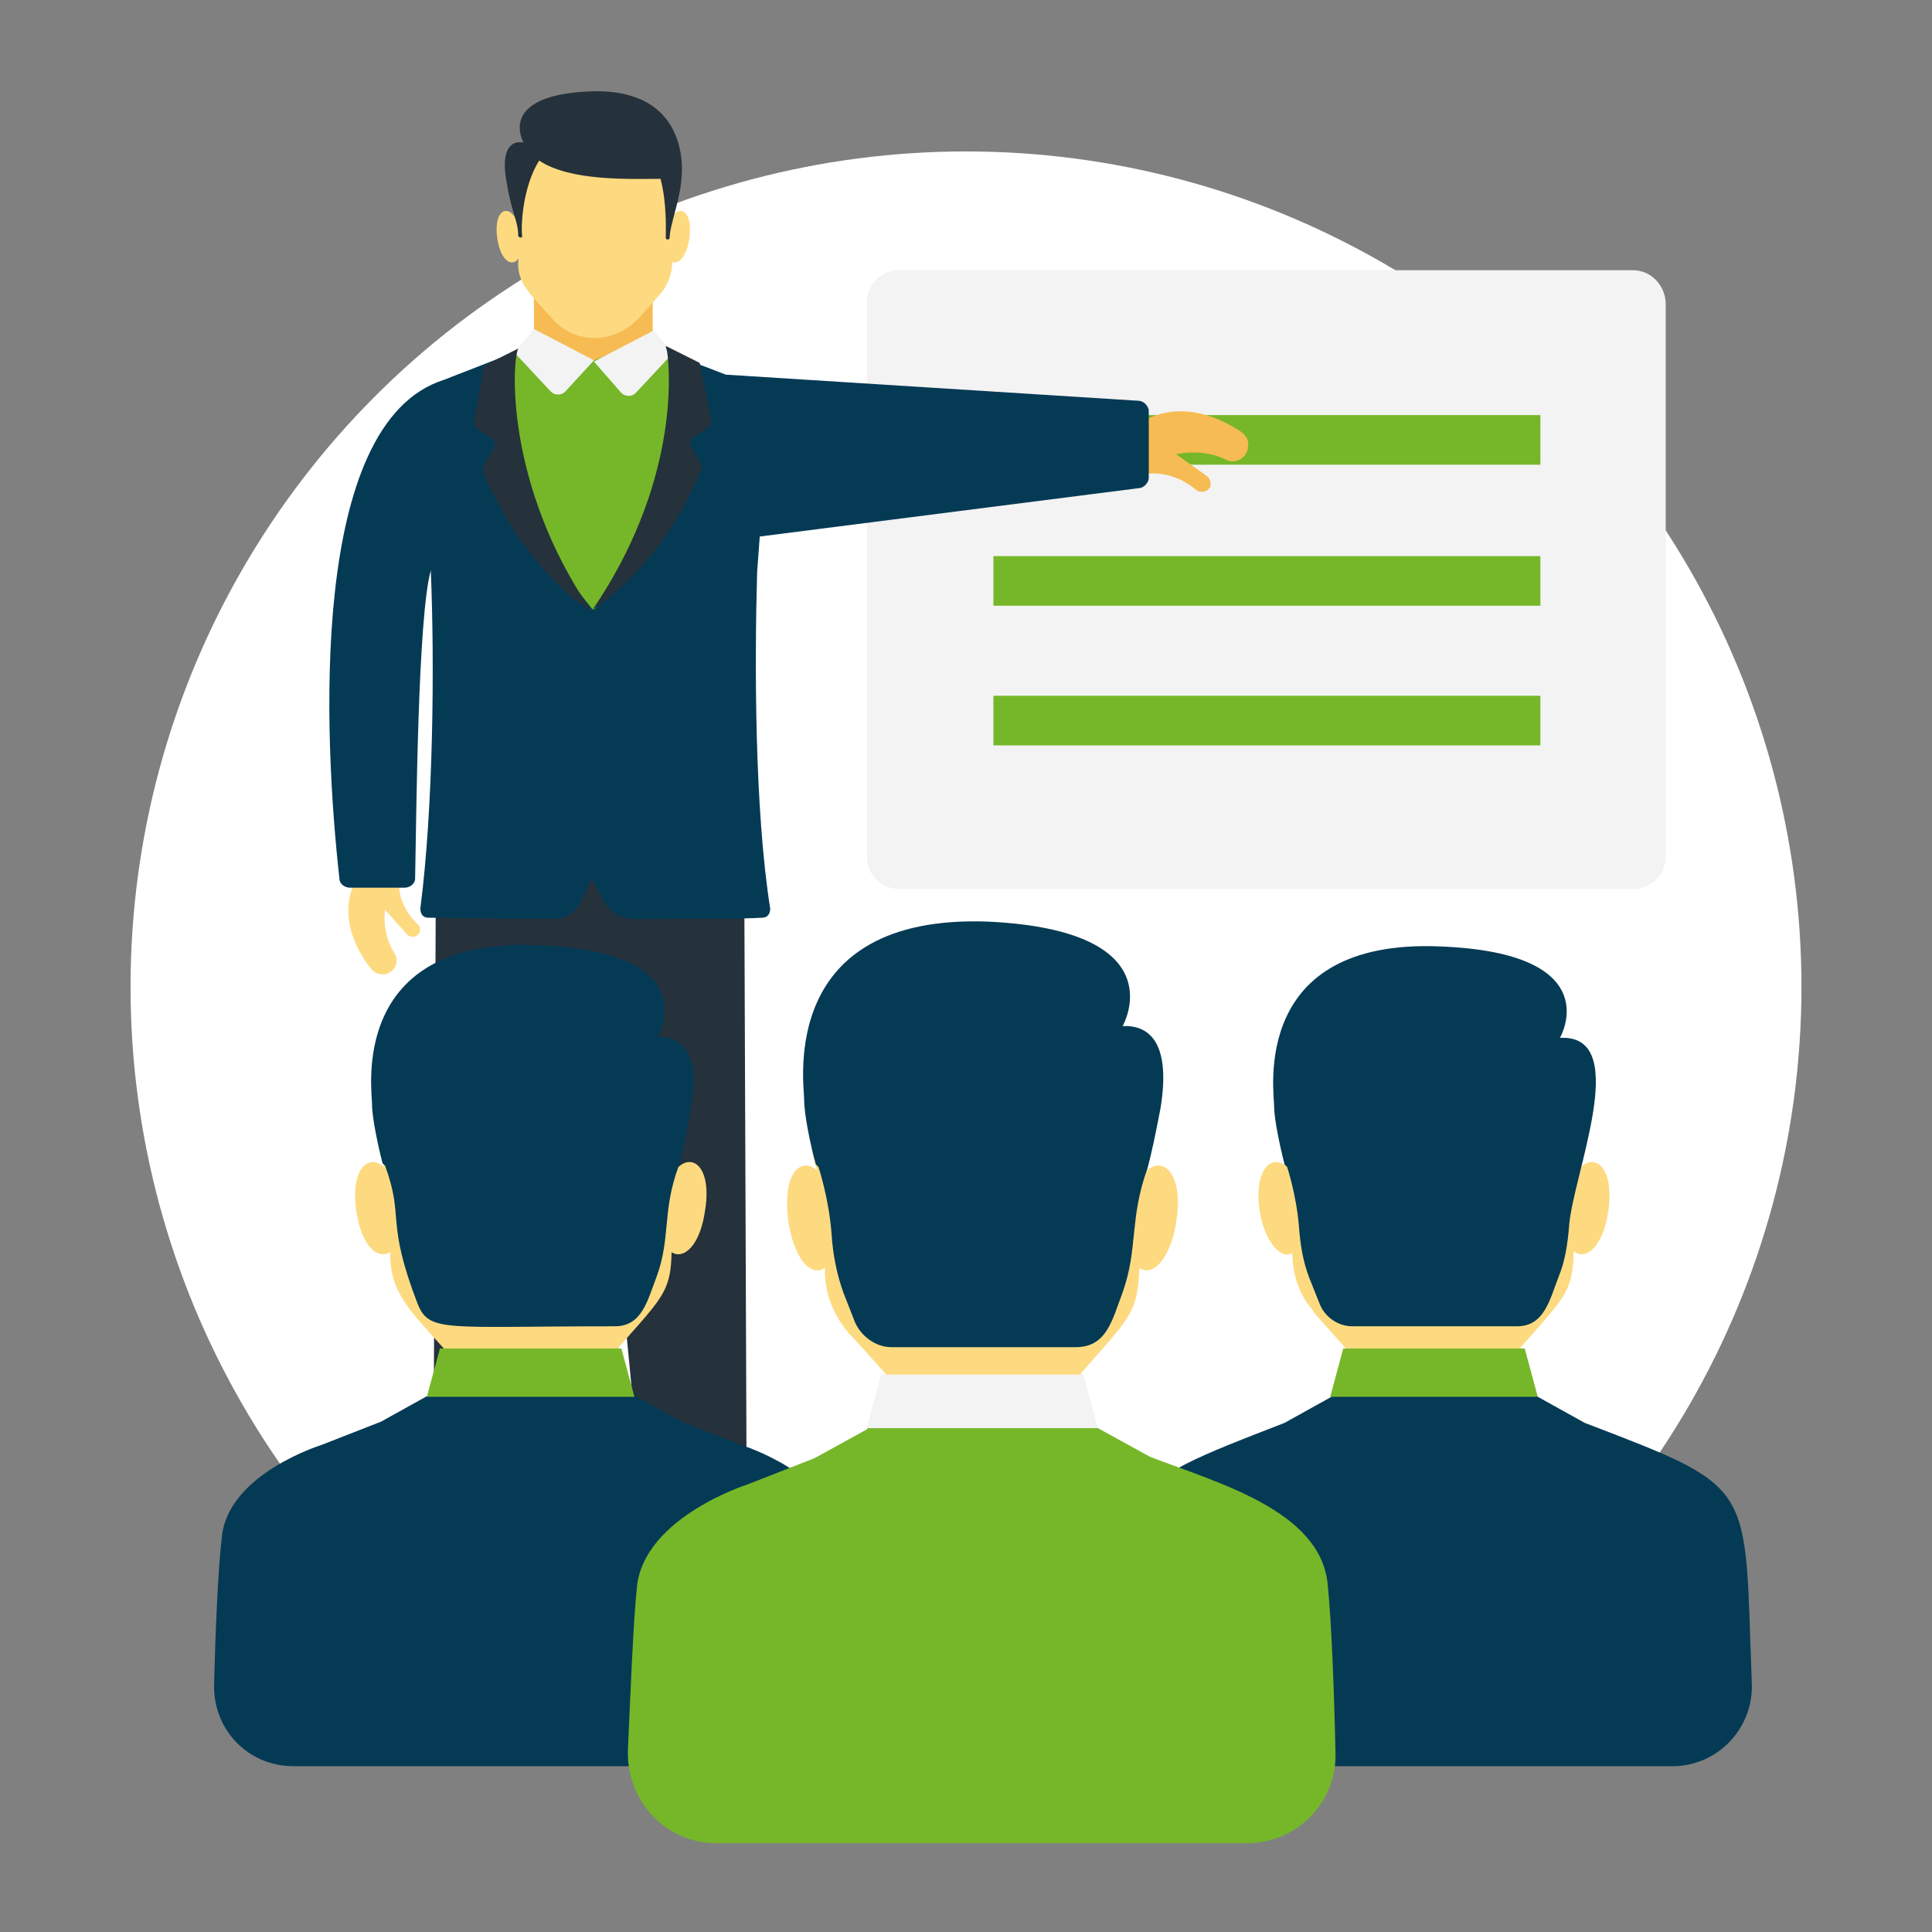 <svg xmlns="http://www.w3.org/2000/svg" xmlns:xlink="http://www.w3.org/1999/xlink" xmlns:svgjs="http://svgjs.com/svgjs" width="512" height="512" x="0" y="0" viewBox="0 0 148 148" style="enable-background:new 0 0 512 512" xml:space="preserve" class=""><rect x="0" y="0" width="148" height="148" fill="#808080" stroke="none"/><g><circle cx="74" cy="75.6" r="64" fill="#ffffff" data-original="#7dcedc" class=""></circle><path fill="#f3f3f3" d="M125.1 20.7H68.9c-1.4 0-2.5 1.1-2.5 2.5v42.4c0 1.4 1.1 2.5 2.5 2.5h56.2c1.4 0 2.5-1.1 2.5-2.5V23.3c0-1.4-1.1-2.6-2.5-2.6z" data-original="#f3f3f3" class=""></path><g fill="#dad9d8"><path d="M76.1 31.8H118v3.8H76.1zM76.1 42.6H118v3.8H76.1zM76.1 53.3H118v3.8H76.1z" fill="#76b729" data-original="#dad9d8" class=""></path></g><path fill="#f6bb53" d="m87.5 32.3-.2 4.1s2.1-.7 4.3 1.1c.3.3.9.2 1.1-.2.1-.3 0-.6-.2-.8l-2.4-1.7s1.9-.5 3.8.4c.7.4 1.6-.1 1.7-.9.1-.5-.1-.9-.5-1.2-1.3-.9-4.5-2.6-7.6-.8z" data-original="#f6bb53"></path><path fill="#fdda7f" d="m27.1 67.7 3.5-.5s-.4 1.9 1.4 3.6c.3.3.2.7-.1.9-.2.1-.5.1-.7-.1l-1.7-1.9s-.3 1.7.7 3.3c.4.6.1 1.4-.6 1.6-.4.1-.8 0-1.1-.3-.9-1.1-2.6-3.7-1.4-6.6z" data-original="#fdda7f" class=""></path><path fill="#25313b" d="m33.4 63.7 11.8.6 11.8-.6.2 52c0 .5-.4.9-.9.9h-6.1c-.5 0-.8-.3-.9-.8l-4.1-42.6-4.1 42.6c0 .5-.4.8-.9.8h-6.1c-.5 0-.9-.4-.9-.9z" data-original="#25313b" class=""></path><g fill="#474f59"><path d="m87.2 30.7-31.6-2-6.5-2.5-3.6 1.6h-.1V44l-.3-16.3-3.4-1.6-7.7 3c-10.4 3.3-9.2 27.4-8 38.2 0 .4.4.7.8.7H31c.4 0 .8-.3.8-.7.1-4.8.2-20 1.2-23.6.3 7.1.2 18.2-.8 25.9 0 .4.2.7.6.7 1.5 0 5.4.1 9.6.1 1 0 1.8-.6 2.2-1.5l.7-1.6.9 1.6c.4.9 1.3 1.5 2.3 1.5 4.4 0 8.3 0 9.9-.1.4 0 .6-.3.6-.7-1.2-7.6-1.2-18.8-1-25.8l.2-2.7 29-3.7c.4 0 .8-.4.8-.8v-5.1c0-.4-.4-.8-.8-.8zM33.5 117.4c.5-1.6 2-4.1 3.8-4.1s3.3 2.5 3.8 4.1c.2.5-.2 1.1-.8 1.1h-5.9c-.7-.1-1.1-.6-.9-1.1zM49.7 117.4c.5-1.6 2-4.1 3.8-4.1s3.3 2.5 3.8 4.1c.2.5-.2 1.1-.8 1.1h-5.9c-.7-.1-1.1-.6-.9-1.1z" fill="#053a55" data-original="#474f59" class=""></path></g><path fill="#f6bb53" d="M40.9 20.7H50v9.5h-9.1z" data-original="#f6bb53"></path><path fill="#76b729" d="m41.7 26.2 3.8 1.4 3.8-1.4 1.9.7 1.1.4v10.3c-.3.5-.7 1.1-1.2 1.6-.7.8-1.5 1.6-1.3 2.6-2.5 3.3-4.3 4.9-4.3 4.9-.4-.4-5.4-7.3-6.5-9.3l-.3-10.1c1.3-.5.7-.2 3-1.1z" data-original="#dad9d8" class=""></path><path fill="#76b729" d="m43.2 29.5 1.1-1.9h2.2l1.2 1.9-1.3 1.9 1 12.9-2 2.4-1.9-2.4 1-12.8z" data-original="#f37c5a" class=""></path><g fill="#f3f3f3"><path d="m40.9 25.2 4.6 2.4-2.2 2.4c-.3.3-.8.3-1.1 0l-2.8-3zM51.5 27.1l-2.8 3c-.3.3-.8.3-1.1 0l-2.1-2.4 4.6-2.4z" fill="#f3f3f3" data-original="#f3f3f3" class=""></path></g><path fill="#25313b" d="M45.4 46.7s5.2-3.1 8.3-10.7c.1-.2.1-.4-.1-.6l-.6-1.1c-.2-.3-.1-.7.2-.9l1-.6c.2-.1.3-.4.3-.6l-.9-4.4-2.6-1.3s0 .1.1.4c.3 2 .7 10.4-5.7 19.8zM36.3 32.3c0 .2.1.5.3.6l1 .6c.3.2.4.6.2.9l-.7 1.1c-.1.2-.1.4-.1.6 2.2 5.4 5.9 9.3 8.3 10.7-6.6-9.6-6.1-19.1-5.6-20.1L37.1 28z" data-original="#25313b" class=""></path><g fill="#fdda7f"><path d="M39.9 18c.4 2.6-1.4 2.9-1.8.3-.4-2.7 1.4-2.9 1.8-.3zM51 18c-.4 2.6 1.4 2.9 1.8.3.4-2.7-1.4-2.9-1.8-.3z" fill="#fdda7f" data-original="#fdda7f" class=""></path><path d="M45.5 9.7c3.2 0 5.8 2.6 5.9 5.8l.1 4.5c0 .9-.3 1.8-.9 2.5L49 24.3c-2 2.2-5.1 2-6.7.1-1.7-1.9-2.7-2.7-2.6-4.4l.1-4.5c-.1-3.3 2.5-5.8 5.7-5.8z" fill="#fdda7f" data-original="#fdda7f" class=""></path></g><path fill="#25313b" d="M39.9 10.9h.2S38 7.3 45.2 7c8-.3 7 6.7 7 6.7-.1 1.6-.9 3.6-.9 4.5 0 .2-.3.2-.3 0 0-.5.1-2.6-.4-4.5-2.4 0-6.9.2-9.3-1.4-1.3 2.1-1.4 5.1-1.3 5.8 0 .1-.1.1-.1.1-.1 0-.2-.1-.2-.1 0-1.2-.5-1.7-.9-4.2-.6-3.3 1.1-3 1.1-3z" data-original="#25313b" class=""></path><path fill="#fdda7f" d="M52.3 87.9H29c.1.4.2.8.3 1.1.8 3 .7 1.1.6 6.9-.1 3.1 1.6 4.6 4.1 7.4v9h13.4v-9.1c4.5-5.1 4.1-4.2 4-11.5.1-.9.6-2.4.9-3.8z" data-original="#fdda7f" class=""></path><path fill="#053a55" d="M64.4 117.7c-.5-4.8-7.6-7-7.6-7l-4.6-1.8-3.6-2-1.2-1.7H34l-1.2 1.7-3.6 2-4.6 1.8s-7.1 2.2-7.6 7c-.3 2.5-.5 7.3-.6 11.3-.1 3.5 2.6 6.3 6.1 6.3h36.4c3.5 0 6.2-2.9 6.1-6.3-.1-3.9-.4-8.8-.6-11.3z" data-original="#db674c" class=""></path><path fill="#fdda7f" d="M50.7 92.3c-.7 4.7 2.6 5.2 3.3.5.8-4.7-2.5-5.2-3.3-.5zM30.6 92.3c.7 4.7-2.6 5.2-3.3.5s2.6-5.2 3.3-.5z" data-original="#fdda7f" class=""></path><path fill="#053a55" d="M52.9 85.1c-.1.5-.7 3.8-.9 4.2-1.3 3.5-.6 5.5-1.7 8.5-.7 1.8-1.1 3.8-3.2 3.8-13 0-14.2.5-15.1-1.7-2.5-6.5-1-6.5-2.5-10.6l-.2-.2c-.3-1.2-.8-3.4-.8-4.5s-1.8-12.8 12.7-12.2c13 .5 9.2 7 9.2 7 2.9.1 3 2.8 2.5 5.7z" data-original="#474f59" class=""></path><path fill="#76b729" d="M48.6 107H32.7l1-3.7h13.9z" data-original="#f37c5a" class=""></path><path fill="#fdda7f" d="M121.5 87.9H98.1c.1.4.2.8.3 1.1.8 3 .7 1.1.6 6.9 0 1.7.5 3.3 1.6 4.5v.1l.9 1 1.6 1.8v9h13.4v-9.1c4.5-5.1 4.1-4.2 4-11.5.1-.8.3-1.5.6-2.4.1-.4.3-.9.4-1.4z" data-original="#fdda7f" class=""></path><path fill="#053a55" d="m121.4 109-3.6-2-1.2-1.7h-13.4L102 107l-3.6 2c-13.4 5.2-12.2 4.6-12.8 20-.1 3.5 2.6 6.3 6.1 6.3h36.4c3.5 0 6.2-2.9 6.1-6.3-.6-15.5.5-14.9-12.8-20z" data-original="#db674c" class=""></path><path fill="#fdda7f" d="M119.9 92.3c-.7 4.7 2.6 5.2 3.3.5s-2.6-5.2-3.3-.5zM99.8 92.3c.3 2-.2 3.7-1.1 3.8s-1.9-1.4-2.2-3.3c-.7-4.7 2.6-5.2 3.3-.5z" data-original="#fdda7f" class=""></path><path fill="#053a55" d="M120.2 93.9c-.1 1.3-.3 2.7-.8 3.9-.7 1.8-1.1 3.8-3.2 3.8h-12.6c-1.1 0-2.1-.7-2.5-1.7l-.8-2c-.5-1.3-.7-2.6-.8-4-.2-2.4-.9-4.5-.9-4.5l-.2-.2c-.3-1.2-.8-3.4-.8-4.5s-1.8-12.8 12.7-12.2c13 .5 9.2 7 9.2 7h.3c5.1.1.7 10.5.4 14.4z" data-original="#474f59" class=""></path><path fill="#76b729" d="M117.8 107h-15.9l1-3.7h13.9z" data-original="#f37c5a" class=""></path><path fill="#fdda7f" d="M88.2 88.1h-26c.1.5.2.9.3 1.3.9 3.4.8 1.2.7 7.6-.1 1.9.6 3.7 1.8 5.1 0 0 0 .1.1.1l1 1.1 1.8 2v10h14.9v-10.1c4.8-5.5 4.6-4.4 4.4-12.9.1-.9.4-1.6.7-2.7.1-.5.2-.9.3-1.5z" data-original="#fdda7f" class=""></path><path fill="#76b729" d="M101.7 121.3c-.6-5.6-8.4-7.7-13.6-9.7l-4-2.2-1.4-1.9H67.8l-1.4 2-4 2.2-5.1 2s-7.9 2.5-8.5 7.8c-.3 2.8-.5 8.2-.7 12.6-.1 3.9 2.9 7.1 6.8 7.1h40.6c3.9 0 7-3.2 6.8-7.1-.1-4.6-.3-9.9-.6-12.8z" data-original="#dad9d8" class=""></path><path fill="#fdda7f" d="M88.9 89.3c-2.4-.4-3.6 7.6-1.2 8 1 .2 2.1-1.5 2.4-3.7.4-2.2-.1-4.1-1.2-4.3zM61.6 89.3c1-.2 2.1 1.5 2.4 3.7s-.2 4.1-1.2 4.3c-2.4.4-3.6-7.6-1.2-8z" data-original="#fdda7f" class=""></path><path fill="#053a55" d="M88.9 84.9c-.4 2.1-.7 3.5-1 4.6-1.4 3.9-.7 6.1-1.9 9.5-.8 2.1-1.2 4.2-3.6 4.2H68.3c-1.2 0-2.3-.8-2.8-1.9l-.9-2.3c-.5-1.4-.8-2.9-.9-4.5-.2-2.7-1-5.1-1-5.1l-.2-.2c-.4-1.4-.9-3.8-.9-5s-2-14.2 14.1-13.6c14.5.7 10.3 8 10.3 8h.4c1.7.1 3.3 1.4 2.5 6.3z" data-original="#474f59" class=""></path><path fill="#f3f3f3" d="M84.1 109.4H66.4l1.1-4.1H83z" data-original="#f3f3f3" class=""></path></g></svg>